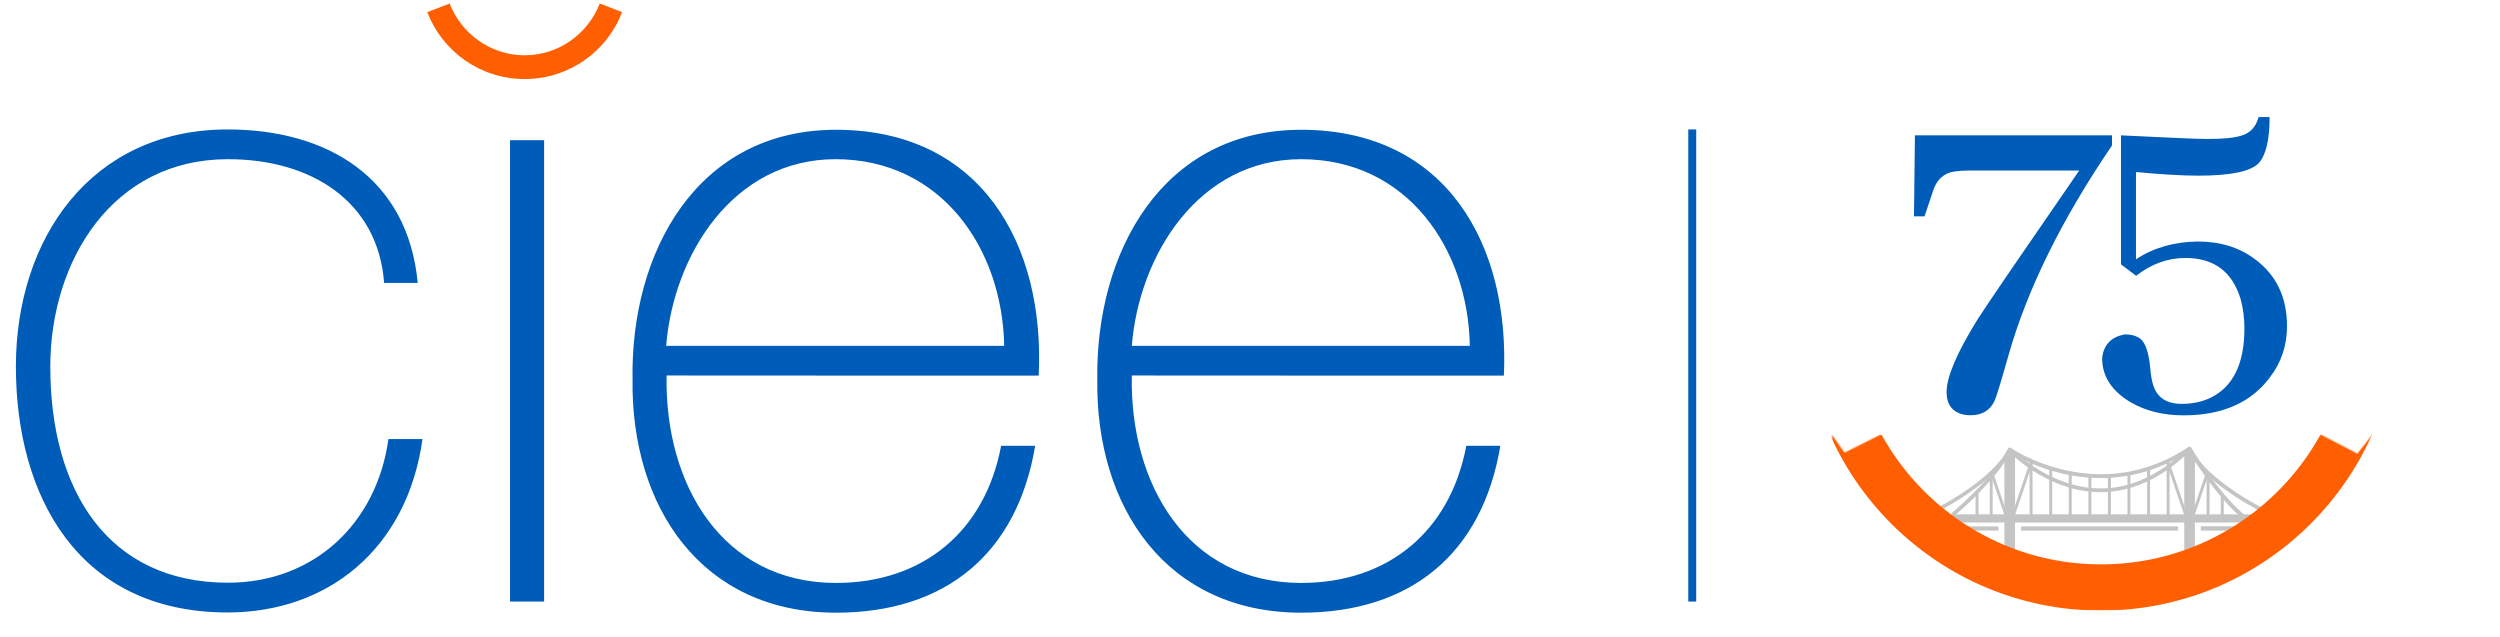 <svg version="1.1" id="Layer_1" xmlns="http://www.w3.org/2000/svg" x="0" y="0" viewBox="0 0 2201.8 560.8" style="enable-background:new 0 0 2201.8 560.8" xml:space="preserve"><style>.st0{fill:#c4c4c4}.st1{fill:#005cb9}</style><path class="st0" d="M1774.8 489.8h-9.5v-86.3l4.7-7.9 4.7 2.6v91.6zM1725.7 467.3h34.4v-3.7h-34.4c-1 0-1.9.8-1.9 1.9 0 1 .9 1.8 1.9 1.8zm54.3 0h138.3v-3.7H1780v3.7zm158.3-3.7v3.7h37c1 0 1.9-.8 1.9-1.9 0-1-.8-1.9-1.9-1.9h-37v.1z"></path><path class="st0" d="M1987.8 460.2h-274.7c-2 0-3.6-1.6-3.6-3.6s1.6-3.6 3.6-3.6h274.7c2 0 3.6 1.6 3.6 3.6 0 1.9-1.6 3.6-3.6 3.6zM1698.8 454.7c-.6 0-1.3-.4-1.5-1-.4-.9 0-1.9.8-2.3.1-.1 14.1-6.7 29.7-16.9 20.5-13.5 34.6-27 40.7-39.3.2-.4.6-.8 1.1-.9.5-.1 1 0 1.4.2.1 0 6.9 4.8 18.5 9.9l.1.1c.4.2.8.3 1.2.5 4.7 2 9.6 3.8 14.5 5.4.9.3 1.8.6 2.6.8 4.8 1.4 9.6 2.7 14.5 3.6.8.2 1.7.3 2.6.5 4.8.9 9.7 1.5 14.4 1.9 1 .1 1.8.1 2.6.2 4.8.3 9.7.3 14.4.1.9 0 1.7-.1 2.6-.1 4.8-.3 9.7-.9 14.4-1.7.8-.1 1.7-.3 2.6-.5 4.8-.9 9.7-2.2 14.4-3.7.9-.3 1.8-.6 2.6-.8 4.8-1.6 9.7-3.6 14.4-5.8l.3-.1c.2-.1.5-.2.7-.3 6.4-3 12.7-6.6 18.9-10.7.8-.5 1.8-.3 2.4.5.5.8.3 1.8-.5 2.4-6.3 4.2-12.8 7.8-19.3 10.9-.2.1-.5.2-.7.3l-.3.1c-4.9 2.3-9.8 4.2-14.8 5.9l-2.7.9c-4.8 1.5-9.8 2.8-14.8 3.7-.9.2-1.8.3-2.7.5-4.9.8-9.8 1.4-14.8 1.8-.9.1-1.8.1-2.7.1-4.9.2-9.9.2-14.8-.1-.8 0-1.7-.1-2.7-.2-4.9-.4-9.9-1-14.8-1.9-.9-.2-1.8-.3-2.7-.5-4.9-1-9.9-2.2-14.8-3.7-.9-.3-1.7-.5-2.7-.8-5-1.6-10-3.5-14.8-5.5-.4-.2-.8-.3-1.2-.5l-.1-.1c-8.7-3.8-14.8-7.4-17.5-9.1-6.8 12.5-20.6 25.5-41.1 38.9-15.8 10.4-30 17.1-30.1 17.1.2.1-.1.2-.3.2z"></path><path class="st0" d="M1999.6 454.7c-.2 0-.5-.1-.7-.2-.1-.1-14.3-6.8-30.1-17.1-21.4-14-35.5-27.7-41.9-40.6-.4-.8-.1-1.9.8-2.3.8-.4 1.9-.1 2.3.8 6.1 12.2 20.2 25.8 40.8 39.3 15.6 10.2 29.5 16.8 29.7 16.9.9.4 1.2 1.4.8 2.3-.5.5-1.1.9-1.7.9z"></path><path class="st0" d="M1979.1 459.5c-.4 0-.7-.1-1-.3-6.5-5-13.5-11.8-20.9-20.4-.9-1-1.7-2.1-2.6-3.1-3.7-4.5-7.5-9.4-11.3-14.7-.2-.3-.5-.7-.7-1l-.4-.5c-6.9-9.6-12-17.9-14.2-21.5-1.1 1-2.2 2-3.2 3-4.4 4-8.8 7.7-13.3 10.9-.3.2-.6.4-.9.7-17.4 12.5-35.7 19.4-54.4 20.7-15 1-30.2-1.7-45.2-7.9-21.1-8.7-35.7-21.8-40.5-26.5-5.5 10.1-14.5 21.7-26.8 34.3-1 1-1.8 1.9-2.6 2.7-6 6.1-12.7 12.2-19.7 18.3-.7.6-1.8.5-2.4-.2-.6-.7-.5-1.8.2-2.4 7-6 13.6-12.1 19.5-18.1l2.6-2.6c12.9-13.3 22.1-25.2 27.3-35.6.2-.5.7-.8 1.3-.9.6-.1 1.1.1 1.5.5.2.2 16.2 17.2 41.1 27.4 33.2 13.7 65.6 9.5 96.2-12.5l.9-.6c4.4-3.2 8.7-6.8 13-10.7 1.3-1.1 2.5-2.3 3.8-3.6l.9-.9c.4-.4.9-.5 1.4-.5.5.1 1 .4 1.2.8.1.1 6.1 10.4 15.1 23.1l.4.5c.2.3.5.7.7 1 3.8 5.2 7.5 10.1 11.2 14.5.9 1.1 1.8 2.1 2.6 3.1 7.2 8.3 14 15 20.3 19.9.8.6.9 1.6.3 2.4-.3.5-.9.7-1.4.7z"></path><path class="st0" d="m1787.9 406.4-16.4 48.3 2.5.8 16.4-48.3-2.5-.8zM1756 417.9l-2.5.8 12.5 36.9 2.5-.8-12.5-36.9zM1742.5 432v23.2h-2.6v-20.5c.8-.9 1.7-1.8 2.6-2.7z"></path><path class="st0" d="M1755 419.6h-2.6v35.5h2.6v-35.5zM1776 487.7h-12c-1.1 0-2 .9-2 2s.9 2 2 2h12c1.1 0 2-.9 2-2s-.9-2-2-2zM1782 493.4h-24c-1.1 0-2 .9-2 2v.9c0 1.1.9 2 2 2h24c1.1 0 2-.9 2-2v-.9c0-1.1-.9-2-2-2zM1923.6 489.8h9.5v-86.3l-4.7-7.9-4.7 2.6v91.6zM1790.1 406h-2.6v49.2h2.6V406zM1807.4 412.9v42.3h-2.6V412c.8.3 1.7.6 2.6.9zM1824.6 417v38.1h-2.6v-38.6c.9.2 1.7.4 2.6.5zM1841.9 419.1v36.1h-2.6V419c.8 0 1.7 0 2.6.1zM1859.1 419.1v36.1h-2.6v-35.9c.9-.1 1.7-.2 2.6-.2zM1876.3 416.9v38.3h-2.6v-37.8c.9-.2 1.8-.4 2.6-.5zM1893.6 412.3v42.8h-2.6v-42c.8-.2 1.7-.5 2.6-.8zM1910.8 406h-2.6v49.2h2.6V406z"></path><path class="st0" d="m1910.4 406.4-2.5.8 16.4 48.3 2.5-.8-16.4-48.3zM1942.3 417.9l-12.5 36.9 2.5.8 12.5-36.9-2.5-.8zM1958.5 437.7v17.5h-2.6v-20.6c.9 1 1.7 2 2.6 3.1z"></path><path class="st0" d="M1946 419.6h-2.6v35.5h2.6v-35.5zM1922.4 487.7h12c1.1 0 2 .9 2 2s-.9 2-2 2h-12c-1.1 0-2-.9-2-2s.9-2 2-2zM1940.3 493.4h-24c-1.1 0-2 .9-2 2v.9c0 1.1.9 2 2 2h24c1.1 0 2-.9 2-2v-.9c0-1.1-.9-2-2-2z"></path><path class="st1" d="M1860.1 128.1v-8.9h-173.6l-.8 71.3h9.3l7.3-21.8c3.2-10.5 9.7-16.4 19.3-17.7 3.2-.5 7.3-.8 12.1-.8h97.5c-52.1 75.5-81.9 119.1-89.4 130.9-18.3 29.5-27.4 50.9-27.4 64.1 0 11.3 5.2 18 15.7 20.1 1.9.3 3.8.4 5.6.4 9.9 0 16.9-4.2 20.9-12.5 1.3-2.7 5.4-15.8 12.1-39.5 16.4-58.2 46.8-120.1 91.4-185.6zm154.1 159.1c0-25.5-9.5-45.3-28.6-59.2-13.7-10.2-30.4-15.3-50-15.3-20.9.3-39.1 5.5-54.4 15.7v-76.9c22 2.1 40.4 3.2 55.2 3.2 27.9 0 45.5-3.6 52.8-10.9 6.4-7 9.7-20.5 9.7-40.7h-9.7c-2.4 8.9-7.7 14.4-15.7 16.5-6.2 1.9-16 2.8-29.4 2.8-8.3 0-33.7-1.1-76.1-3.2v113.6l13.3 10.1c13.4-10.5 27.9-15.7 43.5-15.7 25.2 0 41.5 12.2 48.7 36.7 2.1 7.8 3.2 16.2 3.2 25.4 0 31.2-10.1 51.6-30.2 61.2-7.5 3.5-15.8 5.2-25 5.2-14.2 0-22.8-6.3-25.8-18.9-.8-3-1.5-7.4-2-13.3-1.3-13.2-4.2-21.5-8.5-25-3.5-2.7-8.1-4-13.7-4-12.1 2.1-18.8 9.1-20.1 20.9 0 16.1 8.5 29.1 25.4 39.1 13.2 7.5 28.6 11.3 46.3 11.3 33.8 0 59.1-11 75.7-33 10.3-13.2 15.4-28.4 15.4-45.6z"></path><defs><filter id="Adobe_OpacityMaskFilter" filterUnits="userSpaceOnUse" x="1589.1" y="15.2" width="522.6" height="522.6"><feColorMatrix values="1 0 0 0 0 0 1 0 0 0 0 0 1 0 0 0 0 0 1 0"></feColorMatrix></filter></defs><mask maskUnits="userSpaceOnUse" x="1589.1" y="15.2" width="522.6" height="522.6" id="mask0_96_248_1_"><path d="m1613.5 383 11 15.6 31.2-15.6h388.8l31.7 16.5 12.9-16.5v165.3h-475.6V383z" style="fill:#c4c4c4;filter:url(#Adobe_OpacityMaskFilter)"></path></mask><g style="mask:url(#mask0_96_248_1_)"><circle cx="1850.4" cy="276.5" r="240.9" style="fill:none;stroke:#ff5f00;stroke-width:40.72"></circle></g><path class="st1" d="M367.9 249.2C359.2 156.5 288.2 114 200.5 114 80.5 114 14 209.7 14 322.9s54.3 216.5 186.5 216.5c87.7 0 158-55.4 171.6-152.7h-30c-10.3 74.4-65.7 126.5-141.3 126.5-105.2 0-156.5-80.5-156.5-190.3 0-92.7 54.3-182.7 156.5-182.7 73.3 0 132.2 37.2 137.5 109h29.6zM449.2 123.5h30v406.3h-30zM914.8 330.8c5.7-116.2-51.3-216.5-178.5-216.5-122.7 0-181.1 108.2-179.2 219.9-1.5 112.4 60.8 205.4 179.2 205.4 96.5 0 159.5-52 175.4-147h-30c-14.1 75.2-68.7 120.8-145.4 120.8-100.3 0-151.1-87-149.2-182.7-.1.1 327.7.1 327.7.1zm-328.1-26.2c6.5-80.5 59.2-164.4 149.2-164.4 93.4 0 147 79 148.5 164.4H586.7zM1324.5 330.8c5.3-116.2-51.3-216.5-178.5-216.5-122.7 0-181.1 108.2-179.6 219.9-1.5 112.4 60.8 205.4 179.6 205.4 96.5 0 159.5-52 175.4-147h-30c-14.1 75.2-68.7 120.8-145.4 120.8-100.3 0-151.1-87-149.2-182.7 0 .1 327.7.1 327.7.1zm-327.7-26.2c6.5-80.5 59.2-164.4 149.2-164.4 93.4 0 147 79 148.5 164.4H996.8z"></path><path d="M547.9 10.7c-13.3 34.6-46.7 58.9-85.8 58.9s-72.5-24.3-85.8-58.9L396 3.1c10.3 26.6 36.1 45.6 66.1 45.6s55.8-19 66.1-45.6l19.7 7.6z" style="fill:#ff5f00"></path><path style="fill:none;stroke:#005cb9;stroke-width:7" d="M1490.4 114v415.8"></path></svg>